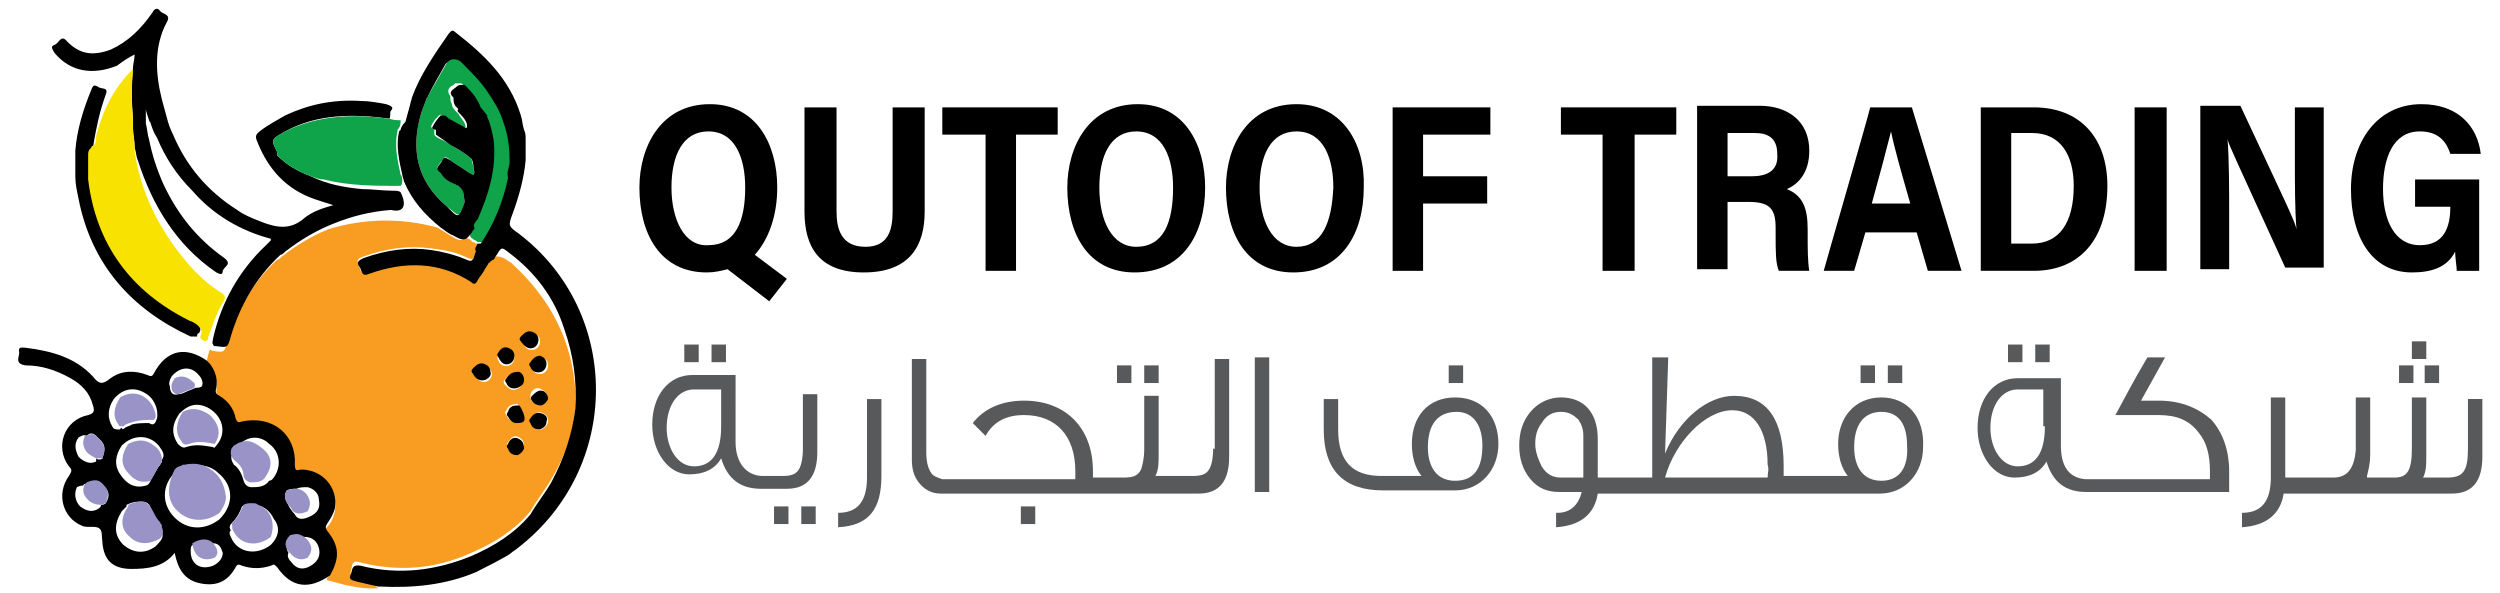 <?xml version="1.0" encoding="utf-8"?>
<!-- Generator: Adobe Illustrator 16.0.2, SVG Export Plug-In . SVG Version: 6.00 Build 0)  -->
<!DOCTYPE svg PUBLIC "-//W3C//DTD SVG 1.1//EN" "http://www.w3.org/Graphics/SVG/1.1/DTD/svg11.dtd">
<svg version="1.1" id="Layer_1" xmlns="http://www.w3.org/2000/svg" xmlns:xlink="http://www.w3.org/1999/xlink" x="0px" y="0px"
	 width="156px" height="37px" viewBox="0 0 156 37" enable-background="new 0 0 156 37" xml:space="preserve">
<g>
	<rect x="42.7" y="21.5" fill="#58595B" width="0.9" height="1.1"/>
	<rect x="44.4" y="21.5" fill="#58595B" width="0.9" height="1.1"/>
	<rect x="48.3" y="31.6" fill="#58595B" width="0.9" height="1.101"/>
	<rect x="50" y="31.6" fill="#58595B" width="0.9" height="1.101"/>
	<path fill="#58595B" d="M50.1,28c0,0.6-0.1,1-0.2,1.2c-0.2,0.399-0.5,0.5-1.1,0.5h-0.7h-0.2h-0.3c-1,0-1.7-0.8-1.7-2.101V23.4h-2.7
		c-1.5,0-2.5,1.3-2.5,3.1c0,1.7,1,3.1,2.3,3.1c0.9,0,1.6-0.3,2-1c0.4,1.301,1.2,1.9,2.5,1.9h0.4h0.2h1c1.3,0,1.9-0.8,1.9-2.3V24.6
		h-0.9V28z M45,26.6c0,1.7-0.6,2.5-1.7,2.5c-1,0-1.7-1.1-1.7-2.399c0-1.4,0.7-2.4,1.7-2.4H45V26.6z"/>
	<path fill="#58595B" d="M54.1,29.8c0,1.5-0.6,2.2-1.8,2.2v0.9C54.2,32.8,55,31.8,55,29.7v-4.8h-0.9V29.8z"/>
	<rect x="63.7" y="31.6" fill="#58595B" width="0.9" height="1.101"/>
	<rect x="71.4" y="22.8" fill="#58595B" width="0.9" height="1.101"/>
	<rect x="69.7" y="22.8" fill="#58595B" width="0.9" height="1.101"/>
	<path fill="#58595B" d="M75.7,28c0,0.6-0.1,1-0.2,1.2c-0.2,0.399-0.5,0.5-1.1,0.5h-0.6l0,0h-1.7c0.2-0.4,0.2-0.8,0.2-1.4v-3.6h-0.9
		V28c0,0.6-0.1,1-0.2,1.3c-0.2,0.4-0.5,0.5-1.1,0.5h-0.5l0,0h-1.4V29.4c0-2.7-1.7-4.4-4.3-4.4c-1.4,0-2.5,0.5-3.2,1.4
		c0.4,0.399,0.7,0.699,0.8,0.8c0.5-0.9,1.3-1.3,2.4-1.3c2,0,3.2,1.3,3.2,3.5c0,0.1,0,0.3,0,0.5h-7.5c-0.6,0-0.7,0-0.8,0
		c-0.3-0.101-0.6-0.2-0.7-0.4c-0.2-0.3-0.3-0.7-0.3-1.3v-5.8h-0.9v6.3c0,0.7,0.2,1.2,0.6,1.6c0.3,0.3,0.7,0.5,1.2,0.5h0.7h0.3h9.8
		h0.3h3.9h0.2h0.9c1.3,0,1.9-0.8,1.9-2.3v-6.1h-0.9V28H75.7z"/>
	<rect x="78.3" y="22.3" fill="#58595B" width="0.9" height="8.4"/>
	<path fill="#58595B" d="M90.8,24.8c-1.7,0-2.7,1.2-2.7,2.9c0,0.8,0.2,1.5,0.601,2h-2.5c-1.8,0-2.7-0.9-2.7-2.9V24.9h-0.9V26.8
		c0,2.5,1.2,3.8,3.7,3.8h4.5c1.601,0,2.7-1.3,2.7-2.899C93.5,26,92.5,24.8,90.8,24.8z M90.8,30c-1.1,0-1.7-0.8-1.7-2.1
		c0-1.4,0.601-2.2,1.801-2.2c1,0,1.6,0.8,1.6,2.1C92.5,29.2,92,30,90.8,30z"/>
	<rect x="90.4" y="22.8" fill="#58595B" width="0.899" height="1.101"/>
	<path fill="#58595B" d="M117.4,24.8c-1.7,0-2.7,1.3-2.7,2.9c0,0.8,0.2,1.5,0.6,2H113h-0.2h-1.5c0-0.2,0-0.4,0-0.601
		c0-2.899-1-4.399-3.1-4.399c-1.601,0-3.4,1.399-4.3,3.6l0.199-6h-1v7.5H101.4h-0.7h-1V27.4c0-1.7-0.9-2.601-2.3-2.601
		c-0.7,0-1.4,0.3-1.9,0.9c-0.5,0.6-0.7,1.3-0.7,2.1s0.2,1.5,0.7,2.101c0.5,0.6,1.1,0.8,1.8,0.8h1.4C98.5,31.5,98,32,97.2,32H97.1
		v0.9C98.6,32.8,99.5,32.1,99.7,30.8h1.1h0.7h11.3h0.2h4.3c1.601,0,2.7-1.3,2.7-2.899C120.1,26,119,24.8,117.4,24.8z M98.9,29.8
		h-1.5c-0.5,0-0.9-0.2-1.2-0.7C96,28.7,95.8,28.2,95.8,27.7s0.101-0.9,0.4-1.3c0.3-0.5,0.7-0.7,1.2-0.7s0.8,0.2,1.1,0.5
		c0.2,0.3,0.3,0.6,0.3,1v2.6H98.9z M110.3,29.8H103.9c0.6-2.2,2.5-4.2,4.199-4.2c1.4,0,2.2,1.301,2.2,3.4
		C110.4,29.3,110.3,29.5,110.3,29.8z M117.4,30c-1.101,0-1.7-0.8-1.7-2.1c0-1.4,0.6-2.2,1.7-2.2c1.1,0,1.6,0.8,1.6,2.1
		C119.1,29.2,118.5,30,117.4,30z"/>
	<rect x="117.8" y="22.8" fill="#58595B" width="0.9" height="1.101"/>
	<rect x="116.1" y="22.8" fill="#58595B" width="0.9" height="1.101"/>
	<rect x="125.3" y="21.5" fill="#58595B" width="0.9" height="1.1"/>
	<rect x="127" y="21.5" fill="#58595B" width="0.9" height="1.1"/>
	<path fill="#58595B" d="M134.7,25H133.6l1.5-2.7H134c-0.9,1.5-1.5,2.7-2,3.601h2.7c1.1,0,1.899,0.3,2.5,1.1
		c0.5,0.6,0.7,1.4,0.7,2.4c0,0.199,0,0.3,0,0.5H130.1l0,0c-1-0.101-1.5-0.801-1.5-2.101v-4.2H125.9c-1.5,0-2.5,1.301-2.5,3.101
		c0,1.7,1,3.1,2.3,3.1c0.899,0,1.6-0.3,2-1c0.399,1.3,1.2,1.9,2.5,1.9l0,0l0,0h0.6h8.3v-1.3c0-1.301-0.399-2.4-1.1-3.2
		C137.1,25.4,136,25,134.7,25z M127.6,26.6c0,1.7-0.6,2.5-1.699,2.5c-1,0-1.7-1.1-1.7-2.399c0-1.4,0.7-2.4,1.7-2.4h1.6v2.3H127.6z"
		/>
	<rect x="150.5" y="21.3" fill="#58595B" width="0.9" height="1.101"/>
	<rect x="151.3" y="22.8" fill="#58595B" width="0.9" height="1.101"/>
	<rect x="149.7" y="22.8" fill="#58595B" width="0.899" height="1.101"/>
	<path fill="#58595B" d="M154,24.8V28c0,1.4-0.3,1.8-1.3,1.8h-1.5c0.2-0.399,0.2-0.8,0.2-1.399V24.8h-0.9V28c0,1.4-0.3,1.8-1.1,1.8
		h-1.7v-0.1c0.1-0.4,0.2-0.8,0.2-1.3V24.8H147v3.3c-0.1,1.101-0.5,1.7-1.4,1.7h-0.8H144.4H142.6v-5H141.7v5c0,1.5-0.601,2.2-1.8,2.2
		v0.9c1.5-0.101,2.399-0.801,2.6-2.101h1.9h0.399h8.2c1.3,0,1.9-0.8,1.9-2.3v-3.6H154V24.8z"/>
	<path fill="none" d="M28.6,5.2l-0.1,0.1c0.1-0.1,0.2-0.1,0.3-0.1C28.7,5.3,28.6,5.3,28.6,5.2z"/>
	<path fill="none" d="M11.2,25.8L11.2,25.8L11.2,25.8c-0.5,0.7-0.5,1.3-0.1,1.9c0.1,0.2,0.2,0.3,0.5,0.2c0.6-0.2,1.1-0.101,1.7,0
		c0.1,0,0.2-0.101,0.2-0.101c0.7-0.8,0.4-1.899-0.6-2.399C12.2,25.1,11.7,25.3,11.2,25.8z M13,25.9c0.6,0.6,0.7,1.199,0.3,1.8
		c-0.5-0.101-1.1-0.2-1.6,0c-0.2,0.1-0.4-0.101-0.5-0.2c-0.4-0.5-0.3-1.2,0.1-1.8C12,25.4,12.5,25.5,13,25.9z"/>
	<path fill="none" d="M29,5.4c0-0.1,0-0.1-0.1-0.1L29,5.4C29.1,5.4,29.1,5.4,29,5.4z"/>
	<path fill="none" d="M11,24.6c-0.2,0-0.2-0.199-0.3-0.5c0-0.199,0-0.399,0.2-0.5c0.4-0.199,0.9-0.1,1.1,0.2
		c0.1,0.101,0.2,0.3,0.1,0.5l0,0c0.2,0,0.4,0.101,0.4-0.1c0.1-0.2,0-0.5-0.2-0.7c-0.4-0.6-1.2-0.6-1.7,0.1l0,0l0,0
		c-0.1,0.2-0.2,0.4-0.2,0.601C10.6,24.5,10.7,24.7,11,24.6z"/>
	<path fill="none" d="M15.2,30c0.1,0.3,0.2,0.4,0.5,0.4c0.4,0,0.8,0,1.1-0.4c0.1,0,0.2-0.1,0.2-0.1c0.6-0.601,0.5-1.601-0.2-2.2
		c-0.5-0.4-1.2-0.4-1.7-0.101c0.5-0.199,0.9-0.1,1.4,0.4c0.6,0.6,0.7,1.1,0.2,1.7c-0.3,0.399-0.6,0.399-1,0.399
		c-0.2,0-0.4-0.1-0.4-0.399c-0.1-0.4-0.3-0.7-0.5-1c-0.2-0.2-0.2-0.3-0.2-0.4c-0.1,0.2,0,0.4,0.2,0.7C15,29.2,15.1,29.6,15.2,30z"/>
	<path fill="none" d="M27.5,7.1L27.5,7.1c0.1,0,0.1,0,0.2,0C27.6,7.1,27.6,7.1,27.5,7.1z"/>
	<path fill="none" d="M27.9,8.9C28,8.9,28.1,9,28.2,9c-0.3-0.2-0.7-0.5-1-0.7C27.3,8.6,27.6,8.7,27.9,8.9z"/>
	<path fill="none" d="M5.5,31.2c-0.3-0.3-0.4-0.601-0.2-1c-0.1,0-0.3,0.1-0.4,0.1c-0.3,0.4-0.2,0.8,0.2,1.2c0.3,0.3,0.7,0.4,1.2,0.2
		c0-0.101,0.1-0.101,0.1-0.2C6,31.6,5.7,31.5,5.5,31.2z"/>
	<path fill="none" d="M13.2,33.8c0.1,0.101,0.2,0.2,0.3,0.4s0.1,0.399-0.1,0.6c-0.7,0.3-1.3,0-1.4-0.8c-0.1,0.1-0.2,0.2-0.2,0.4l0,0
		l0,0c0.1,0.899,0.6,1.199,1.4,0.899c0.4-0.2,0.6-0.5,0.5-0.899C13.7,34,13.5,33.8,13.2,33.8z"/>
	<path fill="none" d="M9.5,32.1c0.1,0.2,0.2,0.4,0.4,0.601c0.1,0.1,0.1,0.1,0.1,0.2c0-0.101-0.1-0.101-0.1-0.2
		c-0.2-0.2-0.4-0.5-0.4-0.8c-0.1-0.4-0.3-0.5-0.6-0.5C9.1,31.4,9.3,31.7,9.5,32.1z"/>
	<path fill="none" d="M30.4,5.7c-0.4-0.6-1-1.2-1.6-1.8c-0.2-0.2-0.4-0.3-0.5-0.2c0.1,0,0.1,0.1,0.2,0.1C29.3,4.4,29.9,5,30.4,5.7z"
		/>
	<path fill="none" d="M20.2,11.2c-0.3-0.1-0.5-0.1-0.8-0.2c1,0.5,2.1,0.7,3.2,0.8c0.6,0.1,1.3,0.1,1.9,0.1c0.2,0,0.3,0,0.5,0.1
		c0.4,0.8,0.2,1.2-0.7,1.3c-1.3,0.1-2.6,0.4-3.7,0.9c2.3-0.7,4.5-0.7,6.8-0.1c-1-0.7-1.8-1.6-2.3-2.9c0,0.1,0,0.2-0.1,0.3
		C23.4,11.6,21.8,11.6,20.2,11.2z"/>
	<path fill="none" d="M6,28.8c0-0.1,0-0.1,0-0.2c-0.2,0-0.5-0.199-0.6-0.399c-0.3-0.3-0.3-0.7-0.1-1.101c-0.2,0-0.3,0-0.5,0.101
		C4.5,27.6,4.6,28,4.9,28.3C5.2,28.8,5.6,28.9,6,28.8z"/>
	<path fill="none" d="M7.4,26.7c0,0,0.1,0,0.1-0.101l-0.1-0.1C7,26,7.1,25.4,7.5,24.8c0.9-0.5,1.8-0.2,2.1,0.7
		c0.1,0.2,0.2,0.5,0,0.7c-0.5,0-0.9,0-1.4,0.2C8.6,26.3,8.9,26.3,9.3,26.3c0.3,0.2,0.4,0,0.5-0.3c0.1-0.6-0.2-1.3-0.8-1.6
		C8.3,24.1,7.7,24.2,7.1,24.8l0,0l0,0C6.7,25.4,6.7,26,7,26.5C7.1,26.8,7.2,26.8,7.4,26.7z"/>
	<path fill="none" d="M7.6,27.9L7.6,27.9L7.6,27.9c-0.5,0.6-0.5,1.199-0.1,1.8c0.4,0.5,0.9,0.8,1.6,0.7c0.2,0,0.3-0.101,0.3-0.301
		C9.4,30,9.5,30,9.5,29.9C9.5,30,9.4,30,9.4,30.1C8.7,30.2,8.3,30,7.9,29.5S7.6,28.4,8,27.8c0.6-0.3,1.1-0.2,1.6,0.101
		c0.3,0.199,0.5,0.5,0.5,0.899c0.2-0.3,0.1-0.5-0.2-0.899C9.3,27.1,8.3,27.1,7.6,27.9z"/>
	<path fill="none" d="M9.9,33.6C9.3,34,8.5,34,8,33.5s-0.5-1.2,0-1.9C7.9,31.7,7.8,31.8,7.7,31.9l0,0l0,0C7.2,32.6,7.2,33.4,7.8,34
		c0.5,0.5,1.3,0.6,2,0.1c0.5-0.399,0.6-0.699,0.4-1.1C10.2,33.2,10.1,33.4,9.9,33.6z"/>
	<path fill="none" d="M29.5,14.3l-0.1,0.1c-0.1,0.2-0.2,0.3-0.3,0.4c0.1,0.1,0.2,0.1,0.4,0.2C29.3,14.8,29.3,14.7,29.5,14.3z"/>
	<path fill="none" d="M11.5,29c0.5-0.2,1-0.1,1.5,0.2c0.7,0.399,1,1,1.1,1.8c0,0.4-0.2,0.7-0.4,1c-0.8,0.7-1.9,0.7-2.6-0.1
		c-0.7-0.7-0.8-1.7-0.2-2.5l-0.1,0.1c-0.7,0.9-0.7,2,0.1,2.7c0.8,0.8,1.9,0.8,2.8,0.1c0.9-0.899,0.9-2.1,0-3
		C13.1,28.8,12.2,28.7,11.5,29z"/>
	<path fill="none" d="M30.7,16.2l-0.1,0.1c-0.1,0.2-0.2,0.3-0.3,0.5c0.1-0.1,0.1-0.2,0.2-0.3S30.6,16.3,30.7,16.2z"/>
	<path fill="none" d="M31.9,16.5c2.4,2.1,3.8,4.8,4,8c0,0.3,0,0.6,0,0.9c0.2-1.601-0.1-3.301-0.7-5c-0.7-1.9-1.8-3.5-3.4-4.7
		c-0.4-0.3-0.5-0.3-0.8,0.1c-0.1,0.1-0.1,0.2-0.2,0.3c0,0,0.1,0,0.2-0.1C31.4,16,31.7,16.3,31.9,16.5z"/>
	<path fill="none" d="M15.8,31.4c-0.1,0-0.1,0-0.1,0c0.1,0,0.2,0.1,0.4,0.1c0.8,0.3,1.1,1.1,0.8,2c-0.8,0.7-2,0.5-2.4-0.5l0,0
		c-0.1,0.1-0.1,0.3,0,0.4c0.4,1,1.6,1.3,2.5,0.5c0.5-0.5,0.6-1.101,0.3-1.7C17,31.7,16.5,31.4,15.8,31.4z"/>
	<path fill="none" d="M29.8,15.1L29.8,15.1L29.8,15.1L29.8,15.1z"/>
	<path fill="none" d="M19.2,31.9c-0.3,0.199-0.8,0.199-1-0.101c-0.1-0.1-0.2-0.3-0.3-0.399c0,0.3,0.3,0.6,0.5,0.8
		c0.2,0.3,0.7,0.3,1,0.1c0.4-0.2,0.6-0.6,0.5-1c-0.1-0.399-0.3-0.7-0.7-0.8c-0.2-0.1-0.5,0-0.7,0.1c0.2,0,0.4,0.101,0.6,0.301
		C19.4,31.1,19.5,31.5,19.2,31.9z"/>
	<path fill="none" d="M26.9,15.5c0.7,0.1,1.5,0.3,2.2,0.6c0.2,0.1,0.3,0.1,0.4,0c-0.1,0-0.2,0-0.3-0.1
		C28.4,15.8,27.6,15.6,26.9,15.5z"/>
	<path fill="none" d="M19,33.4c-0.1,0-0.1,0-0.2,0c0.1,0.1,0.3,0.1,0.4,0.3c0.3,0.399,0.3,0.7,0,1.1C18.8,35,18.4,35,18,34.6
		c0,0,0-0.1-0.1-0.1c0,0.2,0,0.4,0.2,0.6c0.4,0.4,0.8,0.5,1.2,0.2c0.5-0.2,0.6-0.7,0.5-1.1C19.8,33.7,19.4,33.4,19,33.4z"/>
	<path fill="#F89C22" d="M22.3,36.1C22,36,21.8,36,21.9,35.6c0.1-0.3,0-0.699,0.6-0.5c2.4,0.601,4.7,0.4,6.9-0.6
		c1.4-0.6,2.7-1.4,3.7-2.6c0.4-0.7,0.9-1.301,1.3-2c0.9-1.5,1.4-3,1.5-4.601c0-0.3,0-0.6,0-0.899c-0.2-3.2-1.6-5.8-4-8
		C31.7,16.3,31.4,16,31,16c-0.1,0-0.1,0-0.2,0.1c0,0.1-0.1,0.1-0.2,0.1c-0.1,0.1-0.1,0.2-0.2,0.3s-0.2,0.2-0.2,0.3
		c-0.1,0.2-0.3,0.4-0.4,0.6c-0.1,0.2-0.2,0.3-0.4,0.1c-2-1.3-4.2-1.4-6.4-0.5c-0.6,0.2-0.5-0.3-0.6-0.5c-0.2-0.3,0-0.4,0.3-0.5
		c1.4-0.5,2.8-0.7,4.2-0.5c0.8,0.1,1.5,0.2,2.3,0.6c0.1,0,0.2,0.1,0.3,0.1c0.1-0.1,0.1-0.4,0.2-0.5c0-0.2,0-0.4,0.1-0.5
		c0,0,0,0-0.1,0c-0.1-0.1-0.3-0.1-0.3-0.2c-0.1-0.1-0.2-0.1-0.4-0.2c-0.2,0.3-0.4,0.2-0.9-0.1c-0.3-0.2-0.5-0.3-0.8-0.5
		c-2.2-0.6-4.5-0.6-6.8,0.1c-1,0.4-2,1-2.9,1.7c-0.1,0.1-0.2,0.2-0.3,0.2c-1.5,1.4-2.5,3.1-3.1,5.1C14,22,14,22,13.3,21.9
		c-0.1,0-0.2-0.101-0.2-0.101l0,0c-0.1,0.3-0.2,0.601-0.2,0.9c0.1,0.1,0.1,0.1,0.2,0.2c0.3,0.5,0.5,1,0.4,1.5
		c0,0.199,0.1,0.3,0.2,0.5c0.5,0.399,0.8,0.8,1,1.399c0.1,0.2,0.1,0.3,0.4,0.2c1.9-0.4,3.3,0.8,3.3,2.7c0,0.399,0.3,0.3,0.4,0.3
		c1.3,0,2.3,1,2.1,2.4c-0.1,0.399-0.2,0.699-0.5,1c-0.1,0.1-0.2,0.199,0,0.399c0.7,1,0.7,1.7,0,2.8c0,0,0,0,0,0.101
		c1.1,0.3,2.1,0.6,3.3,0.5l0,0h-0.1C23.1,36.3,22.7,36.2,22.3,36.1z M32.3,28.3C32,28.4,31.8,28.2,31.7,27.9
		c-0.1-0.101-0.1-0.2,0-0.301c0.2-0.3,0.4-0.5,0.7-0.3c0.2,0.101,0.3,0.3,0.3,0.5C32.6,28.1,32.5,28.3,32.3,28.3z M32.1,26.3
		c-0.3,0-0.4-0.2-0.5-0.399c-0.1-0.101-0.1-0.2,0-0.301c0.1-0.3,0.4-0.399,0.7-0.399c0.1,0.2,0.3,0.3,0.3,0.5
		C32.7,26.2,32.6,26.3,32.1,26.3z M33.8,26.8c-0.3,0.101-0.5-0.1-0.6-0.399c-0.1-0.101-0.1-0.2,0-0.301c0.1-0.3,0.4-0.5,0.7-0.3
		c0.2,0.101,0.3,0.2,0.3,0.5C34.2,26.5,34,26.7,33.8,26.8z M33.1,24.6c0.1-0.3,0.4-0.5,0.7-0.3c0.2,0.101,0.4,0.3,0.3,0.5
		c0,0.2-0.1,0.4-0.4,0.4c-0.3,0.1-0.5-0.101-0.6-0.4C33.1,24.8,33.1,24.7,33.1,24.6z M34.2,22.8c0,0.2-0.1,0.4-0.3,0.5
		c-0.3,0.101-0.6,0-0.7-0.3c-0.1-0.1,0-0.2,0-0.3c0.1-0.3,0.3-0.4,0.6-0.3C34,22.3,34.2,22.5,34.2,22.8z M32.6,21.1
		c0.1-0.3,0.3-0.399,0.7-0.3c0.2,0.101,0.4,0.2,0.4,0.5c0,0.2-0.1,0.4-0.3,0.5c-0.3,0.101-0.6,0-0.7-0.3
		C32.6,21.3,32.6,21.2,32.6,21.1z M32.6,23.8c0,0.2-0.1,0.4-0.4,0.5c-0.3,0.101-0.5-0.1-0.7-0.3c-0.1-0.1-0.1-0.2,0-0.3
		c0.2-0.3,0.4-0.5,0.7-0.3C32.5,23.4,32.6,23.5,32.6,23.8z M31.1,22.1c0.1-0.3,0.3-0.399,0.6-0.3c0.2,0.101,0.4,0.2,0.4,0.5
		c0,0.2-0.1,0.4-0.3,0.5c-0.3,0.101-0.6,0-0.7-0.3C31,22.3,31,22.2,31.1,22.1z M29.6,23.1c0.2-0.199,0.3-0.399,0.7-0.3
		c0.2,0.101,0.3,0.2,0.4,0.5c0,0.2-0.1,0.4-0.3,0.5c-0.3,0.101-0.5,0-0.7-0.3C29.5,23.3,29.5,23.2,29.6,23.1z"/>
	<path d="M25,12c-0.1-0.1-0.3-0.1-0.5-0.1c-0.6,0-1.3-0.1-1.9-0.1c-1.1-0.1-2.2-0.3-3.2-0.8c-0.8-0.3-1.5-0.7-2.1-1.3
		c0-0.1,0-0.1,0-0.2c-0.4-0.8-0.4-0.8,0.5-1.3c2-1.1,4.2-1.1,6.5-0.8c0.1-0.1,0-0.4,0.1-0.5c0.2-0.2,0-0.3-0.3-0.4
		c-0.5-0.1-1.1-0.2-1.6-0.2c-1.7-0.1-3.2,0.2-4.7,0.9c-0.5,0.3-1.1,0.6-1.6,1c-0.1,0.1-0.3,0.2-0.2,0.5c0.6,1.6,1.6,2.9,3.3,3.6
		c0.5,0.2,0.9,0.3,1.5,0.5c-0.7,0.2-1.3,0.4-1.8,0.8c-0.9,0.8-1.8,0.6-2.8,0.2c-0.5-0.2-1-0.4-1.4-0.7c-1.9-1.2-3.2-2.8-4-4.7
		c-0.2-0.4-0.3-0.7-0.4-1.1l0,0c-0.1-0.4-0.2-0.7-0.3-1.1c-0.4-1.6-0.5-3.3,0.3-4.8c0.3-0.5-0.2-0.5-0.4-0.7
		C9.8,0.4,9.6,0.6,9.5,0.8C8.8,1.8,8,2.6,6.9,3.1C5.8,3.5,5,3.4,4.2,2.6C3.8,2.1,3.7,2.7,3.4,2.8c-0.3,0.1-0.1,0.3,0,0.5
		c1,1.2,2.4,1.4,3.9,0.8C7.7,3.8,8,3.6,8.4,3.4c0,0.3-0.1,0.6-0.1,0.8l0,0c-0.1,1.1-0.1,2.1,0,3.2c0,0.2,0,0.4,0,0.6
		c0,0.4,0.1,0.7,0.1,1.1v0.1C8.5,9.5,8.5,9.8,8.6,10c0.9,2.8,2.4,5.3,4.9,7c0.2,0.1,0.4,0.2,0.4-0.1c0.1-0.3,0.6-0.4,0.1-0.8
		c-1.7-1.2-2.9-2.7-3.8-4.6c-0.4-0.9-0.7-1.8-0.9-2.8c-0.1-0.3-0.1-0.6-0.2-1c0,0,0-0.1,0-0.2l0,0c0-0.1,0-0.1,0-0.2
		c0-0.2,0-0.4,0-0.5c0,0.1,0.1,0.4,0.2,0.7l0,0c0,0.1,0.1,0.1,0.1,0.2C9.5,8,9.6,8.3,9.8,8.6c0.5,1.2,1.2,2.3,2.2,3.3
		c1.3,1.5,3,2.5,4.9,3c0,0.1,0,0.1,0,0.1c-0.1,0.1-0.2,0.2-0.3,0.3c-1.7,1.6-2.8,3.6-3.3,5.8c0,0.101-0.1,0.301,0,0.4
		c0,0.1,0.1,0.1,0.2,0.1c0.7,0.101,0.7,0.101,0.9-0.6c0.6-2,1.6-3.7,3.1-5.1c0.1,0,0.2-0.1,0.3-0.2c0.9-0.7,1.9-1.3,2.9-1.7
		c1.2-0.5,2.4-0.8,3.7-0.9C25.2,13.3,25.4,12.8,25,12z"/>
	<g>
		<path fill="none" d="M4.7,9.7L4.7,9.7L4.7,9.7z"/>
		<path d="M11.9,19.9c-3.6-1.8-5.8-4.7-6.3-8.8c-0.1-0.5,0-0.9,0-1.4c0-0.1,0-0.2,0-0.3s0-0.1,0.1-0.1l0,0l0,0l0,0l0.1-0.1l0,0
			C6,8,6.2,7,6.6,5.9c0.2-0.5-0.3-0.3-0.5-0.5C5.9,5.3,5.8,5.3,5.7,5.6c-0.5,1.2-0.9,2.5-1,3.8l0,0v0.3c0,0,0,0,0,0.1l0,0l0,0l0,0
			l0,0v0.3l0,0c0,0.3,0,0.6,0,0.9c0,0.5,0.1,0.9,0.2,1.4c0.8,4.1,3.3,6.9,7,8.6c0.1,0,0.3,0,0.4,0c0-0.1,0-0.2,0.1-0.2
			c0.1-0.1,0.1-0.2,0.1-0.3C12.4,20.2,12.2,20.1,11.9,19.9z"/>
	</g>
	<path d="M33.3,21.7c0.2-0.101,0.3-0.3,0.3-0.5s-0.1-0.4-0.4-0.5c-0.3-0.101-0.5,0.1-0.7,0.3c-0.1,0.1-0.1,0.2,0,0.3
		C32.8,21.7,33,21.8,33.3,21.7z"/>
	<path d="M31.6,23.6c-0.1,0.101-0.1,0.2,0,0.301c0.1,0.3,0.4,0.399,0.7,0.3c0.2-0.101,0.4-0.2,0.4-0.5c0-0.2-0.1-0.4-0.3-0.5
		C32,23.2,31.8,23.3,31.6,23.6z"/>
	<path d="M32.4,25.3c-0.3,0-0.6,0-0.7,0.4c-0.1,0.1-0.1,0.2,0,0.3c0.1,0.2,0.3,0.4,0.5,0.4c0.5,0,0.6-0.101,0.5-0.5
		C32.6,25.6,32.5,25.4,32.4,25.3z"/>
	<path d="M30.3,23.7c0.2-0.101,0.4-0.3,0.3-0.5c0-0.2-0.1-0.4-0.4-0.5c-0.3-0.101-0.5,0.1-0.7,0.3c-0.1,0.1-0.1,0.2,0,0.3
		C29.7,23.7,30,23.8,30.3,23.7z"/>
	<path d="M32.4,27.4c-0.3-0.2-0.6,0-0.7,0.3c-0.1,0.1-0.1,0.2,0,0.3c0.1,0.3,0.3,0.4,0.6,0.4c0.2-0.101,0.3-0.2,0.4-0.4
		C32.7,27.7,32.6,27.5,32.4,27.4z"/>
	<path d="M31.8,22.7c0.2-0.101,0.3-0.3,0.3-0.5s-0.1-0.4-0.4-0.5c-0.3-0.101-0.5,0.1-0.6,0.3c-0.1,0.1-0.1,0.2,0,0.3
		C31.3,22.7,31.5,22.8,31.8,22.7z"/>
	<path d="M33.8,25.8c-0.3-0.1-0.5,0-0.7,0.3C33,26.2,33,26.3,33.1,26.4c0.1,0.3,0.3,0.399,0.6,0.399c0.2-0.1,0.4-0.2,0.4-0.5
		C34.2,26.1,34.1,25.9,33.8,25.8z"/>
	<path d="M33.8,25.3c0.2-0.1,0.3-0.2,0.4-0.399c0-0.2-0.1-0.4-0.3-0.5c-0.3-0.101-0.5,0.1-0.7,0.3c-0.1,0.1-0.1,0.2,0,0.3
		C33.3,25.2,33.5,25.3,33.8,25.3z"/>
	<path d="M33.1,22.6C33,22.7,33,22.8,33.1,22.9c0.1,0.3,0.4,0.399,0.7,0.3c0.2-0.101,0.3-0.3,0.3-0.5s-0.1-0.4-0.4-0.5
		C33.5,22.2,33.3,22.3,33.1,22.6z"/>
	<path d="M20.4,33.1c-0.1-0.199-0.1-0.199,0-0.399c0.2-0.3,0.4-0.601,0.5-1c0.2-1.3-0.8-2.4-2.1-2.4c-0.2,0-0.4,0.2-0.4-0.3
		c0.1-1.9-1.4-3.1-3.3-2.7c-0.3,0.101-0.3,0-0.4-0.2c-0.1-0.6-0.5-1.1-1-1.399c-0.2-0.101-0.3-0.2-0.2-0.5
		c0.1-0.601-0.1-1.101-0.4-1.5C13,22.6,13,22.6,12.9,22.5c-1.3-0.9-2.5-0.7-3.3,0.8c-0.1,0.2-0.2,0.2-0.4,0.101
		C8.4,23.1,7.6,23.1,6.9,23.6C6.4,24,6.2,24,5.8,23.5c-1.1-1.2-2.6-1.6-4.2-1.8c-0.2,0-0.5-0.101-0.4,0.3c0,0.3-0.3,0.7,0.4,0.8
		c1,0,1.9,0.3,2.8,0.8c0.7,0.4,1.2,0.9,1.4,1.7c0.1,0.3,0.1,0.5-0.3,0.601c-1.5,0.3-2.1,2-1.2,3.199c0.2,0.2,0.2,0.301,0,0.601
		c-0.8,1.1-0.4,2.6,0.8,3.1c0.4,0.2,1-0.1,1.2,0.3c0.2,0.4-0.3,2.4,1.9,2.4c1,0,2-0.1,2.7-1c0.2,1,0.6,1.7,1.6,1.9
		c1,0.199,1.7-0.101,2.2-1c0.1-0.2,0.2-0.2,0.4-0.101c0.6,0.2,1.2,0.2,1.8,0c0.2-0.1,0.2-0.1,0.4,0.101c0.9,1.3,2,1.399,3.3,0.5l0,0
		C21.2,34.8,21.2,34.1,20.4,33.1z M4.9,27.3c0.2-0.1,0.3-0.2,0.5-0.1l0,0C5.6,27,5.8,27,6,27.2c0.3,0.3,0.6,0.5,0.5,1
		c0,0.1-0.1,0.3-0.1,0.399C6.3,28.7,6.1,28.7,6,28.6C6,28.7,6,28.7,6,28.8c-0.4,0.2-0.8,0-1.1-0.3C4.7,28.1,4.6,27.7,4.9,27.3z
		 M6.6,31.4c-0.1,0.1-0.2,0.1-0.3,0.1c0,0.1,0,0.1-0.1,0.2C5.8,32,5.4,31.9,5,31.6c-0.3-0.3-0.4-0.8-0.2-1.199
		C5,30.3,5.1,30.3,5.2,30.3c0,0,0-0.1,0.1-0.1C5.8,30,6.1,30,6.4,30.3C6.8,30.6,6.9,30.9,6.6,31.4z M7,26.6
		c-0.3-0.5-0.3-1.1,0.1-1.699l0,0l0,0C7.6,24.3,8.3,24.1,9,24.5c0.6,0.3,0.9,1,0.8,1.6C9.7,26.4,9.6,26.6,9.3,26.4
		c-0.4,0-0.8,0-1.1,0.1c-0.1,0.1-0.3,0.1-0.4,0.2c-0.1,0.1-0.2,0.1-0.2,0c0,0-0.1,0-0.1,0.1C7.2,26.8,7.1,26.8,7,26.6z M9.7,34.1
		c-0.7,0.5-1.4,0.4-2-0.1c-0.6-0.6-0.6-1.3-0.1-2.1l0,0l0,0C7.7,31.8,7.8,31.7,7.9,31.6c0,0,0,0,0-0.1c0.4-0.2,0.7-0.2,0.9-0.2
		c0.3,0,0.6,0.101,0.6,0.5c0,0.3,0.2,0.5,0.4,0.8C9.9,32.7,9.9,32.7,9.9,32.8c0,0,0,0,0,0.101C10.3,33.4,10.2,33.6,9.7,34.1z
		 M10.1,28.7v0.1C10.1,28.9,10,28.9,10,29c-0.2,0.2-0.3,0.5-0.5,0.8C9.5,29.9,9.4,29.9,9.4,30c-0.1,0.2-0.2,0.3-0.3,0.3
		c-0.7,0.2-1.2-0.1-1.6-0.7C7.1,29,7.2,28.4,7.6,27.8l0,0l0,0c0.7-0.7,1.7-0.7,2.3,0C10.2,28.2,10.3,28.4,10.1,28.7z M14.5,28.3
		c0-0.2,0.1-0.3,0.2-0.5c0.1-0.1,0.3-0.1,0.4-0.2c0.5-0.399,1.2-0.399,1.7,0.101c0.7,0.5,0.8,1.5,0.2,2.2c0,0-0.1,0.1-0.2,0.1
		c-0.3,0.4-0.7,0.4-1.1,0.4c-0.2,0-0.4-0.101-0.5-0.4c-0.1-0.4-0.3-0.8-0.6-1C14.4,28.7,14.4,28.5,14.5,28.3z M13.5,27.8
		C13.4,27.9,13.4,28,13.3,27.9c-0.6-0.101-1.1-0.2-1.7,0c-0.2,0.1-0.4-0.101-0.5-0.2c-0.4-0.601-0.4-1.2,0.1-1.9l0,0l0,0
		c0.5-0.5,1-0.7,1.7-0.399C13.9,25.9,14.2,27,13.5,27.8z M10.7,23.5L10.7,23.5L10.7,23.5c0.5-0.6,1.2-0.7,1.7-0.1
		c0.2,0.199,0.3,0.5,0.2,0.699C12.5,24.2,12.3,24.2,12.2,24.2c-0.2,0.1-0.5,0.2-0.7,0.3s-0.3,0.1-0.4,0.1
		c-0.3,0.101-0.5-0.1-0.5-0.5C10.5,23.9,10.6,23.7,10.7,23.5z M13.3,35.3c-0.8,0.3-1.4-0.1-1.4-0.899l0,0l0,0c0-0.2,0-0.4,0.2-0.4
		l0,0c0.5-0.3,0.9-0.3,1.2-0.1c0.4,0,0.5,0.3,0.6,0.6C13.9,34.8,13.7,35.1,13.3,35.3z M13.7,32.4c-0.9,0.699-2,0.699-2.8-0.101
		c-0.8-0.8-0.8-1.899-0.1-2.7l0.1-0.1l0.1-0.1c0.1-0.101,0.3-0.2,0.4-0.2c0,0,0,0,0.1,0l0,0c0.7-0.3,1.6-0.2,2.1,0.3
		C14.6,30.3,14.6,31.5,13.7,32.4z M16.9,34c-0.9,0.7-2.1,0.5-2.5-0.5c-0.1-0.2-0.1-0.3,0-0.4c-0.1-0.199-0.1-0.3,0.1-0.5
		c0.3-0.3,0.5-0.699,0.6-1c0.2-0.1,0.3-0.199,0.5-0.1h0.1c0.7,0,1.1,0.3,1.4,0.9C17.5,32.9,17.4,33.5,16.9,34z M17.9,30.6
		c0.2-0.1,0.4-0.1,0.6-0.1c0.2-0.1,0.4-0.1,0.7-0.1c0.4,0.1,0.7,0.399,0.7,0.8c0.1,0.5-0.1,0.8-0.5,1s-0.8,0.3-1-0.101
		c-0.2-0.199-0.4-0.5-0.5-0.8C17.8,31.2,17.7,30.9,17.9,30.6z M19.4,35.3c-0.5,0.3-0.9,0.2-1.2-0.2C18,34.9,17.9,34.7,18,34.5
		c-0.2-0.3-0.1-0.7,0.1-1c0.3-0.1,0.5-0.1,0.7,0c0.1,0,0.1,0,0.2,0c0.5,0,0.8,0.3,0.9,0.7C20,34.6,19.9,35,19.4,35.3z"/>
	<path fill="#F7E201" d="M8.3,8.1c0-0.2,0-0.4,0-0.6c-0.1-1.1-0.1-2.1,0-3.2l0,0C7.1,5.5,6.4,6.9,6,8.5C6,8.7,6,9,5.8,9.1l0,0
		c-0.1,0-0.1,0.1-0.1,0.1l0,0C5.5,9.4,5.5,9.5,5.5,9.7c0,0.5,0,1,0,1.5c0.5,4.1,2.7,7,6.3,8.8c0.3,0.1,0.6,0.3,0.7,0.5
		c0.1,0.1,0.1,0.3,0,0.5c0,0.1,0,0.1,0.1,0.2c0.3,0.2,0.4,0,0.4-0.2c0.3-0.7,0.5-1.5,0.9-2.1c0.2-0.3,0.2-0.5-0.2-0.7
		c-1.1-0.7-2-1.7-2.8-2.8c-1.3-1.8-2.2-3.8-2.5-6V9.3C8.4,8.8,8.3,8.4,8.3,8.1z"/>
	<path fill="#10A44A" d="M17.8,8.2c-0.9,0.5-0.9,0.5-0.5,1.3c0,0,0,0.1,0,0.2c0.6,0.6,1.3,1,2.1,1.3c0.3,0.1,0.5,0.2,0.8,0.2
		c1.6,0.4,3.2,0.4,4.8,0.4c0.1-0.1,0.1-0.2,0.1-0.3c0-0.1,0-0.3-0.1-0.4c-0.2-0.9-0.4-1.8-0.2-2.7V8.1C25,7.9,25,7.7,25,7.5
		c-0.2,0-0.5,0-0.7-0.1h-0.1C22,7.1,19.8,7.2,17.8,8.2z"/>
	<path fill="#10A44A" d="M29.5,14.9c0.1,0.1,0.2,0.1,0.3,0.2c0,0,0,0,0.1,0H30h0.1c0.8-1.3,1.4-2.7,1.7-4.1c-0.1-0.3,0.1-0.7,0.1-1
		c0-0.9-0.1-1.7-0.4-2.5l0,0c-0.2-0.7-0.6-1.3-1-1.9c-0.5-0.7-1.2-1.3-1.9-1.9c-0.1-0.1-0.1-0.1-0.2-0.1c-0.2-0.1-0.4,0-0.5,0.3
		c-0.4,0.7-0.8,1.4-1.2,2.1c0,0.1-0.1,0.1-0.1,0.2c-0.1,0.3-0.2,0.5-0.3,0.8c-0.7,2.3-0.3,4.3,1.6,5.9c0.8,0.6,0.7,0.8,1.1-0.3
		c-0.1-0.5,0-0.8-0.4-1c-0.4-0.2-0.7-0.3-1.1-0.8c-0.5-0.3,0-0.6,0.1-0.8c0.1-0.3,0.3-0.2,0.5,0c0.4,0.3,0.8,0.5,1.2,0.8
		c0.1,0.1,0.3,0.2,0.3-0.1c-0.1-0.3-0.1-0.8-0.3-0.9c-0.4-0.3-0.7-0.5-1.1-0.7C28.1,9,28,8.9,27.9,8.9c-0.3-0.2-0.7-0.3-0.8-0.5
		c0-0.1,0-0.2,0-0.3S26.9,8,26.9,7.9c0.1-0.3,0.3-0.5,0.5-0.7l0,0c0.1-0.1,0.1,0,0.2,0c0.1,0.1,0.2,0.2,0.3,0.2
		C28.1,7.5,28.8,7.9,29,8c0.2-0.2-0.3-0.7-0.4-0.9c0,0,0,0-0.1-0.1s-0.3-0.3-0.3-0.5c-0.1-0.2-0.1-0.3-0.1-0.5
		c-0.3-0.4,0-0.6,0.2-0.7l0.1-0.1c0.1,0,0.1,0,0.2,0s0.1,0,0.1,0c0.1,0,0.1,0,0.2,0.1c0,0,0,0,0,0.1C29.6,6,30,6.6,30.2,7.2
		c0.2,0.5,0.3,1,0.4,1.5c0.2,1.8-0.3,3.4-1,5c-0.1,0.2-0.2,0.3-0.2,0.5v0.1C29.3,14.7,29.3,14.8,29.5,14.9z"/>
	<path fill="#9A93C7" d="M11.1,31.9c0.7,0.699,1.8,0.699,2.6,0.1c0.2-0.3,0.4-0.6,0.4-1c-0.1-0.8-0.4-1.4-1.1-1.8
		c-0.5-0.3-1-0.3-1.5-0.2l0,0c0,0,0,0-0.1,0c-0.1,0.1-0.3,0.1-0.4,0.2l-0.1,0.1C10.4,30.3,10.4,31.3,11.1,31.9z"/>
	<path fill="#9A93C7" d="M9.6,27.8C9.1,27.4,8.6,27.4,8,27.7c-0.4,0.6-0.5,1.2-0.1,1.7s0.8,0.8,1.5,0.6c0-0.1,0.1-0.1,0.1-0.2
		c0.2-0.3,0.3-0.6,0.5-0.8c0-0.1,0.1-0.1,0.1-0.2v-0.1C10.1,28.3,9.9,28,9.6,27.8z"/>
	<path fill="#9A93C7" d="M16.9,33.5c0.3-0.9,0-1.7-0.8-2c-0.1-0.1-0.2-0.1-0.4-0.1c-0.2,0-0.3,0-0.5,0.1c-0.2,0.4-0.3,0.7-0.6,1
		c-0.2,0.1-0.1,0.3-0.1,0.5l0,0C14.9,34,16,34.2,16.9,33.5z"/>
	<path fill="#9A93C7" d="M8.1,33.5C8.6,34,9.3,34,10,33.6c0.2-0.199,0.2-0.5,0.1-0.699c0,0,0,0,0-0.101c0-0.1-0.1-0.1-0.1-0.2
		C9.8,32.4,9.7,32.2,9.6,32c-0.2-0.4-0.4-0.7-0.7-0.7c-0.2,0-0.5,0-0.9,0.2c0,0,0,0,0,0.1C7.5,32.3,7.5,33,8.1,33.5z"/>
	<path fill="#9A93C7" d="M15.2,29.7c0.1,0.3,0.2,0.3,0.4,0.399c0.4,0,0.8,0,1-0.399C17,29.1,17,28.5,16.4,28
		c-0.5-0.4-0.9-0.6-1.4-0.4c-0.1,0-0.2,0.101-0.4,0.2c-0.2,0.2-0.2,0.3-0.2,0.5c0,0.101,0.1,0.3,0.2,0.4C15,29,15.2,29.3,15.2,29.7z
		"/>
	<path fill="#9A93C7" d="M11.4,25.7c-0.4,0.6-0.5,1.3-0.1,1.8c0.1,0.2,0.2,0.3,0.5,0.2c0.5-0.2,1.1-0.101,1.6,0
		c0.4-0.601,0.3-1.2-0.3-1.8C12.5,25.5,12,25.4,11.4,25.7z"/>
	<path fill="#9A93C7" d="M9.6,26.2c0.2-0.2,0.1-0.4,0-0.7c-0.4-0.9-1.3-1.2-2.1-0.7C7.1,25.4,7,26,7.4,26.5c0,0.1,0.1,0.1,0.1,0.1
		c0.1,0,0.1,0,0.2,0C7.8,26.5,8,26.4,8.1,26.4C8.6,26.2,9.1,26.2,9.6,26.2z"/>
	<path fill="#9893C6" d="M5.4,30.1c0,0.101,0,0.101-0.1,0.101c-0.2,0.399-0.1,0.7,0.2,1c0.2,0.2,0.5,0.3,0.8,0.3
		c0.1,0,0.2-0.1,0.3-0.1C6.8,30.9,6.8,30.6,6.5,30.3C6.2,29.9,5.9,29.9,5.4,30.1z"/>
	<path fill="#9A93C7" d="M19.2,34.8c0.3-0.399,0.3-0.7,0-1.1c-0.1-0.101-0.2-0.2-0.4-0.3c-0.2-0.101-0.4-0.101-0.7,0
		c-0.3,0.3-0.4,0.6-0.1,1c0,0,0,0.1,0.1,0.1C18.4,34.9,18.8,35,19.2,34.8z"/>
	<path fill="#9893C6" d="M18.2,31.8c0.2,0.3,0.6,0.3,1,0.101c0.2-0.4,0.2-0.7-0.1-1.101c-0.2-0.2-0.4-0.3-0.6-0.3s-0.3,0-0.6,0.1
		c-0.2,0.301-0.1,0.601,0,0.801C18,31.5,18.2,31.7,18.2,31.8z"/>
	<path fill="#9993C7" d="M5.4,28.2C5.6,28.4,5.8,28.5,6,28.6c0.1,0,0.3,0,0.4,0c0-0.1,0.1-0.3,0.1-0.399c0.1-0.4-0.2-0.7-0.5-1
		c-0.2-0.2-0.4-0.101-0.7,0l0,0C5.1,27.6,5.2,27.9,5.4,28.2z"/>
	<path fill="#9A94C7" d="M13.4,34.8c0.2-0.2,0.2-0.399,0.1-0.6s-0.2-0.3-0.3-0.4c-0.3-0.2-0.7-0.2-1.2,0.101l0,0
		C12.1,34.7,12.6,35.1,13.4,34.8z"/>
	<path fill="#9992C5" d="M12,23.8c-0.3-0.3-0.7-0.399-1.1-0.2c-0.1,0.2-0.2,0.301-0.2,0.5c0,0.301,0.1,0.4,0.3,0.5
		c0.1,0,0.2,0,0.4-0.1c0.2-0.1,0.5-0.2,0.7-0.3l0,0C12.2,24.1,12.2,23.9,12,23.8z"/>
	<path d="M32.4,14.6c-0.7-0.5-0.7-0.5-0.4-1.3c0.4-1.1,0.7-2.2,0.8-3.3c0-0.4,0-0.8,0-1.3c0-0.2,0-0.4-0.1-0.6
		c-0.1-0.3-0.1-0.6-0.2-0.9c-0.7-2.3-2.3-3.8-4.1-5.2c-0.2-0.2-0.3,0-0.4,0.1c-0.9,1.3-1.8,2.6-2.3,4c0,0.1-0.1,0.3-0.1,0.4
		c-0.1,0.4-0.2,0.7-0.3,1.1C25.1,7.8,25,8,25,8.1l-0.1,0.1c-0.2,0.9,0,1.8,0.2,2.7c0,0.1,0.1,0.3,0.1,0.4c0.5,1.2,1.3,2.1,2.3,2.9
		c0.3,0.2,0.5,0.4,0.8,0.5c0.5,0.3,0.7,0.3,0.9,0.1c0.1-0.1,0.2-0.2,0.3-0.4l0.1-0.1v-0.1c-0.1-0.2,0.1-0.4,0.2-0.5
		c0.7-1.6,1.2-3.2,1-5c-0.1-0.5-0.2-1-0.4-1.4c0,0,0,0,0-0.1L30,6.7l0,0c-0.2-0.5-0.5-0.9-0.9-1.3C29,5.3,29,5.3,28.9,5.3h-0.1
		c-0.1,0-0.2,0-0.3,0.1c-0.2,0.2-0.6,0.3-0.2,0.7c0,0.2,0,0.3,0.1,0.5l0.2,0.2c-0.1,0.1,0,0.2,0,0.2s0,0,0.1,0.1
		c0.1,0.1,0.6,0.6,0.4,0.9c-0.2-0.1-0.9-0.5-1.1-0.6c-0.1-0.1-0.2-0.2-0.3-0.2c-0.1,0-0.1,0-0.2,0c-0.2,0.2-0.4,0.5-0.5,0.7
		c-0.1,0.1,0.1,0.2,0.2,0.2c0,0.1,0,0.2,0,0.3c0.3,0.2,0.7,0.5,1,0.7c0.4,0.2,0.7,0.4,1.1,0.7c0.3,0.2,0.2,0.6,0.3,0.9
		c0,0.3-0.1,0.2-0.3,0.1c-0.4-0.3-0.8-0.5-1.2-0.8c-0.2-0.1-0.4-0.3-0.5,0s-0.6,0.5-0.1,0.8c0.3,0.5,0.7,0.6,1.1,0.8
		c0.4,0.3,0.3,0.5,0.4,1c-0.4,1.1-0.4,1-1.1,0.3C26,11.3,25.6,9.3,26.3,7c0.1-0.3,0.2-0.5,0.3-0.8c0-0.1,0.1-0.1,0.1-0.2
		c0.3-0.6,0.7-1.3,1.1-2c0.2-0.2,0.3-0.3,0.5-0.3c0.1,0,0.3,0,0.5,0.2c0.6,0.6,1.2,1.2,1.6,1.8c0.4,0.6,0.8,1.2,1,1.9l0,0
		c0.3,0.8,0.4,1.6,0.4,2.5c0,0.3-0.2,0.6-0.1,1c-0.3,1.5-0.9,2.9-1.7,4.1h-0.1h-0.1l0,0c-0.1,0.2-0.2,0.3-0.1,0.5
		c-0.1,0.1-0.1,0.4-0.2,0.5c-0.1,0.1-0.2,0.1-0.4,0c-0.7-0.3-1.5-0.5-2.2-0.6c-1.4-0.2-2.8,0-4.2,0.5c-0.2,0.1-0.5,0.2-0.3,0.5
		c0.2,0.2,0.1,0.7,0.6,0.5c2.2-0.8,4.4-0.8,6.4,0.5c0.2,0.2,0.3,0.1,0.4-0.1c0.1-0.2,0.3-0.4,0.4-0.6c0.1-0.2,0.2-0.3,0.3-0.5
		c0,0,0.1,0,0.1-0.1c0.1,0,0.1-0.1,0.2-0.1c0.1-0.1,0.1-0.2,0.2-0.3c0.3-0.5,0.3-0.5,0.8-0.1c1.6,1.2,2.8,2.8,3.4,4.7
		c0.6,1.7,0.8,3.3,0.7,5c-0.2,1.6-0.7,3.1-1.5,4.6c-0.4,0.7-0.9,1.301-1.3,2c-1,1.2-2.3,2-3.7,2.601c-2.2,0.899-4.5,1.2-6.9,0.6
		c-0.6-0.1-0.5,0.3-0.6,0.5c-0.2,0.4,0.1,0.4,0.4,0.5c0.4,0.101,0.9,0.2,1.3,0.3h0.1c2.1,0.101,4.1-0.1,6-0.899
		c0.2-0.101,2-1,2.2-1.2c0.1-0.1,0.3-0.2,0.4-0.3C38.8,29.2,38.8,19.5,32.4,14.6z"/>
	<path d="M48.5,11.7c0-2.7-1.3-5.2-4.2-5.2c-3.1,0-4.4,2.7-4.4,5.2c0,2.9,1.3,5.3,4.2,5.3c0.5,0,0.9-0.1,1.3-0.2l2.6,2l1.1-1.4
		l-2-1.5C48,14.9,48.5,13.4,48.5,11.7z M41.9,11.7c0-2,0.7-3.5,2.3-3.5c1.7,0,2.3,1.7,2.3,3.5c0,2.1-0.6,3.6-2.3,3.6
		C42.7,15.4,41.9,13.7,41.9,11.7z"/>
	<path d="M55.7,13.2c0,1.2-0.3,2.2-1.7,2.2c-1.5,0-1.8-1.1-1.8-2.2V6.7h-2v6.5c0,2.2,0.9,3.8,3.7,3.8c2.9,0,3.8-1.7,3.8-3.8V6.7h-2
		V13.2z"/>
	<polygon points="58.8,8.4 61.5,8.4 61.5,16.9 63.4,16.9 63.4,8.4 66,8.4 66,6.7 58.8,6.7 	"/>
	<path d="M71,6.5c-3.1,0-4.4,2.7-4.4,5.2c0,2.9,1.3,5.3,4.2,5.3c3,0,4.4-2.4,4.4-5.3C75.2,9,73.9,6.5,71,6.5z M70.9,15.4
		c-1.5,0-2.3-1.6-2.3-3.7c0-2,0.7-3.5,2.3-3.5c1.7,0,2.3,1.7,2.3,3.5C73.2,13.9,72.6,15.4,70.9,15.4z"/>
	<path d="M80.9,6.5c-3.101,0-4.4,2.7-4.4,5.2c0,2.9,1.3,5.3,4.2,5.3c3,0,4.399-2.4,4.399-5.3C85.2,9,83.8,6.5,80.9,6.5z M80.9,15.4
		c-1.5,0-2.301-1.6-2.301-3.7c0-2,0.7-3.5,2.301-3.5c1.699,0,2.3,1.7,2.3,3.5C83.1,13.9,82.5,15.4,80.9,15.4z"/>
	<polygon points="86.9,16.9 88.8,16.9 88.8,12.7 92.8,12.7 92.8,11 88.8,11 88.8,8.4 93,8.4 93,6.7 86.9,6.7 	"/>
	<polygon points="97.4,8.4 100,8.4 100,16.9 102,16.9 102,8.4 104.6,8.4 104.6,6.7 97.4,6.7 	"/>
	<path d="M112.9,9.4c0-1.8-1.301-2.8-3.101-2.8H105.9v10.2h1.899v-4.2h1.3c1.301,0,1.7,0.4,1.7,1.6v0.3c0,1.3,0,1.9,0.2,2.4h1.9
		c-0.101-0.6-0.101-1.4-0.101-2.3v-0.3c0-1.3-0.3-2.1-1.3-2.5C112.2,11.5,112.9,10.8,112.9,9.4z M109.3,11h-1.5V8.3h1.7
		c0.8,0,1.4,0.3,1.4,1.3C111,10.7,110.2,11,109.3,11z"/>
	<path d="M116.7,6.7c-0.101,0.5-2.8,9.8-2.9,10.2h1.9l0.7-2.4h3.199l0.7,2.4h2.101L119.3,6.7H116.7z M116.8,12.7
		c0.5-1.8,0.9-3.3,1.2-4.5l0,0c0.2,1,0.6,2.4,1.2,4.5H116.8z"/>
	<path d="M126.9,6.7H123.6v10.2h3.301c2.899,0,4.6-2,4.6-5.3C131.5,8.6,129.8,6.7,126.9,6.7z M126.8,15.2h-1.3V8.3h1.3
		c1.8,0,2.601,1.4,2.601,3.3C129.4,13.9,128.5,15.2,126.8,15.2z"/>
	<rect x="133.2" y="6.7" width="2" height="10.2"/>
	<path d="M143.2,9.8c0,1.7,0,3.3,0.1,4.5l0,0c-0.1-0.5-0.6-1.5-3.5-7.7h-2.5v10.2h1.8v-3.2c0-1.8,0-3.6-0.1-4.9l0,0
		c0.1,0.4,0.5,1.2,3.6,8h2.4v-10h-1.8V9.8z"/>
	<path d="M150.9,12.9h2l0,0c0,1.3-0.4,2.4-1.9,2.4c-1.6,0-2.3-1.6-2.3-3.5c0-1.9,0.6-3.6,2.3-3.6c1.3,0,1.7,0.8,1.9,1.4h1.899
		c-0.2-1.7-1.399-3.1-3.7-3.1c-2.8,0-4.399,2.4-4.399,5.3c0,3,1.3,5.2,3.8,5.2c1.2,0,2.2-0.3,2.7-1.3c0,0.4,0.1,0.9,0.1,1.2h1.4
		c0-0.3,0-1.9,0-5.7h-4v1.7H150.9z"/>
</g>
</svg>
